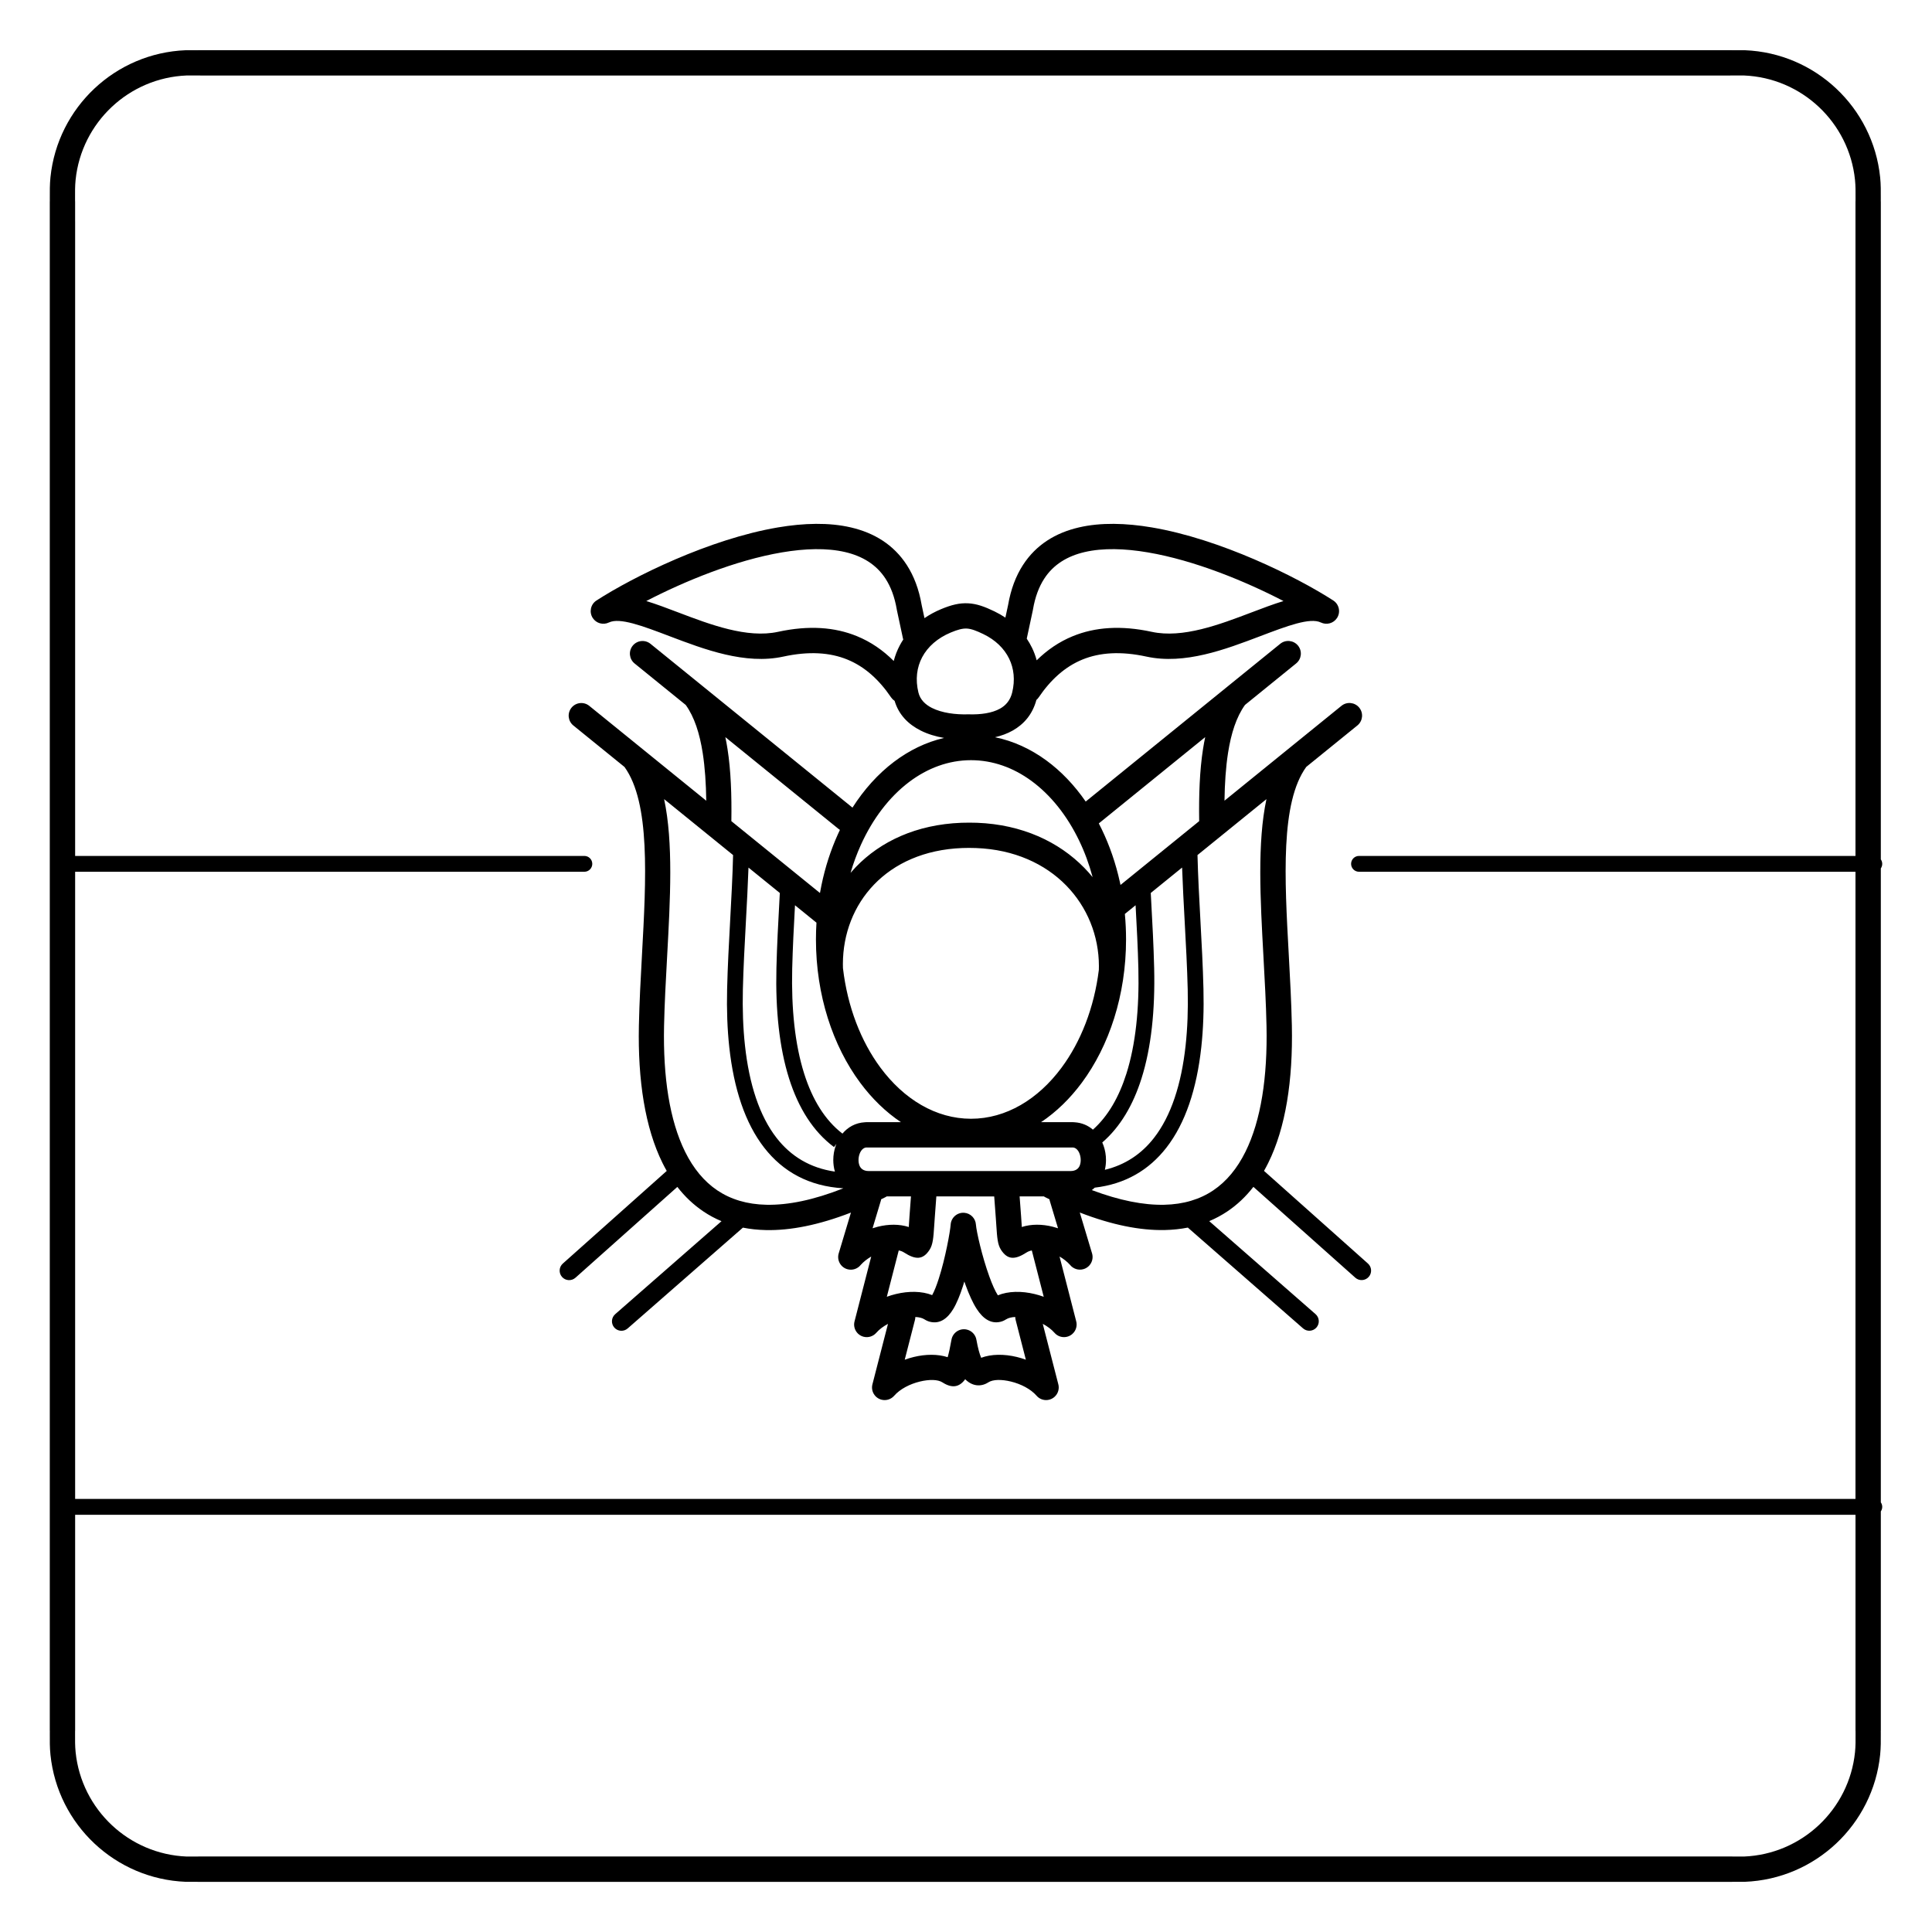 <?xml version="1.0" encoding="UTF-8"?>
<!-- Uploaded to: ICON Repo, www.svgrepo.com, Generator: ICON Repo Mixer Tools -->
<svg fill="#000000" width="800px" height="800px" version="1.1" viewBox="144 144 512 512" xmlns="http://www.w3.org/2000/svg">
 <path d="m395.93 311.64c-3.445 1.441-6.055 3.723-7.543 6.523-1.426 2.688-1.844 5.91-0.992 9.375 0.457 1.859 1.801 3.176 3.566 4.066 2.68 1.348 6.254 1.797 9.594 1.703h0.184c3.172 0.09 6.137-0.312 8.301-1.523 1.547-0.867 2.699-2.227 3.195-4.246 0.812-3.301 0.469-6.383-0.801-8.988-1.324-2.723-3.676-4.981-6.805-6.492-1.898-0.918-3.234-1.422-4.41-1.484-1.141-0.059-2.434 0.289-4.293 1.066zm-12.555 1.852c-0.035-0.109-0.066-0.223-0.09-0.336l-1.598-7.465c-0.016-0.07-0.027-0.137-0.035-0.207-0.562-3.285-1.578-5.961-2.965-8.109-2.453-3.801-6.195-6.016-10.711-7.07-4.871-1.137-10.645-0.949-16.727 0.078-12.438 2.106-25.941 7.691-35.977 12.898 2.664 0.809 5.5 1.887 8.469 3.016 8.48 3.223 18.23 6.926 26.438 5.144 8.168-1.773 15.059-1.254 20.941 1.16 3.66 1.5 6.879 3.719 9.73 6.566 0.371-1.441 0.91-2.824 1.602-4.129 0.281-0.531 0.586-1.047 0.918-1.551zm-2.332 16.219c-0.34-0.23-0.645-0.531-0.891-0.891-3.184-4.688-6.969-8.137-11.578-10.023-4.617-1.895-10.195-2.266-16.98-0.793-10.129 2.199-20.871-1.883-30.219-5.434-7.031-2.672-13.152-4.996-16.012-3.602v-0.004c-1.508 0.734-3.359 0.242-4.289-1.203-1-1.559-0.547-3.633 1.012-4.633 9.82-6.336 29.953-16.289 48.062-19.355 6.894-1.168 13.551-1.352 19.348 0 6.156 1.434 11.328 4.559 14.828 9.98 1.855 2.875 3.203 6.371 3.926 10.578l0.746 3.481c1.328-0.91 2.785-1.703 4.359-2.363 2.801-1.172 4.938-1.684 7.207-1.566 2.238 0.117 4.293 0.84 6.981 2.141 1.02 0.496 1.988 1.047 2.894 1.656l0.719-3.348c0.727-4.207 2.07-7.703 3.926-10.578 3.5-5.422 8.672-8.547 14.828-9.98 5.797-1.352 12.453-1.168 19.348 0 18.109 3.066 38.242 13.02 48.062 19.355 1.559 1 2.012 3.074 1.012 4.633-0.93 1.445-2.781 1.938-4.289 1.203v0.004c-2.859-1.395-8.98 0.93-16.012 3.602-9.348 3.551-20.086 7.633-30.219 5.434-6.785-1.473-12.359-1.102-16.98 0.793-4.609 1.891-8.395 5.34-11.578 10.023-0.176 0.258-0.379 0.48-0.602 0.672-1.035 3.832-3.309 6.449-6.332 8.141-1.41 0.789-2.977 1.359-4.637 1.742 4.867 0.992 9.449 3.109 13.598 6.144 3.918 2.867 7.441 6.562 10.438 10.902l37.492-30.406c0.098-0.09 0.203-0.176 0.312-0.254l13.75-11.148c1.434-1.168 3.543-0.949 4.711 0.484s0.949 3.543-0.484 4.711l-13.566 11.004c-2.289 3.18-3.684 7.543-4.492 12.703-0.602 3.852-0.879 8.125-0.945 12.676l16.938-13.738c0.098-0.09 0.203-0.176 0.312-0.254l13.75-11.148c1.434-1.168 3.543-0.949 4.711 0.484s0.949 3.543-0.484 4.711l-13.559 10.996c-6.848 9.484-5.754 29.402-4.625 49.902 0.34 6.172 0.68 12.395 0.812 18.652 0.305 14.535-1.645 27.086-6.266 36.406-0.355 0.719-0.727 1.414-1.113 2.094l27.535 24.547c1.039 0.922 1.129 2.516 0.207 3.551-0.922 1.039-2.516 1.129-3.551 0.207l-27.004-24.07c-1.992 2.566-4.289 4.75-6.91 6.508-1.5 1.004-3.098 1.863-4.793 2.574l28.176 24.648c1.043 0.914 1.148 2.5 0.234 3.543-0.914 1.043-2.5 1.148-3.543 0.234l-30.539-26.715c-1.934 0.383-3.973 0.602-6.117 0.648-6.484 0.137-13.965-1.328-22.516-4.641l3.25 10.828c0.527 1.773-0.48 3.644-2.258 4.172-1.363 0.406-2.781-0.098-3.606-1.156-0.773-0.852-1.719-1.59-2.754-2.184l4.383 17.031c0.375 1.223 0.027 2.606-0.996 3.5-1.391 1.219-3.508 1.078-4.723-0.316-0.805-0.922-1.887-1.727-3.109-2.375l4.086 15.875c0.375 1.223 0.027 2.606-0.996 3.5-1.391 1.219-3.508 1.078-4.723-0.316-1.562-1.793-4.164-3.125-6.812-3.769-2.438-0.59-4.738-0.59-5.988 0.219-0.57 0.367-1.164 0.609-1.777 0.719-1.18 0.211-2.309-0.039-3.371-0.738-0.344-0.227-0.668-0.496-0.977-0.812-1.551 2.141-3.504 2.465-6.027 0.836-1.25-0.809-3.551-0.809-5.988-0.219-2.648 0.641-5.25 1.977-6.812 3.769-0.805 0.918-2.082 1.359-3.344 1.039-1.789-0.457-2.871-2.277-2.414-4.066l4.125-16.031c-1.223 0.648-2.301 1.449-3.109 2.375-0.805 0.918-2.082 1.359-3.344 1.039-1.789-0.457-2.871-2.277-2.414-4.066l4.422-17.184c-1.031 0.598-1.977 1.332-2.754 2.184-0.824 1.059-2.242 1.562-3.606 1.156-1.773-0.527-2.785-2.398-2.258-4.172l3.25-10.828c-8.547 3.312-16.031 4.777-22.516 4.641-2.148-0.047-4.188-0.262-6.117-0.648l-30.539 26.715c-1.043 0.914-2.629 0.809-3.543-0.234-0.914-1.043-0.809-2.629 0.234-3.543l28.176-24.648c-1.699-0.707-3.297-1.566-4.793-2.574-2.621-1.758-4.922-3.941-6.91-6.508l-27.004 24.07c-1.039 0.922-2.629 0.832-3.551-0.207-0.922-1.039-0.832-2.629 0.207-3.551l27.535-24.547c-0.387-0.68-0.758-1.379-1.113-2.094-4.617-9.32-6.57-21.867-6.266-36.406 0.133-6.258 0.473-12.48 0.812-18.652 1.125-20.496 2.219-40.418-4.625-49.902l-13.559-10.996c-1.434-1.168-1.652-3.277-0.484-4.711 1.168-1.434 3.277-1.652 4.711-0.484l13.75 11.148c0.109 0.078 0.211 0.16 0.312 0.254l16.938 13.738c-0.066-4.551-0.344-8.828-0.945-12.676-0.809-5.16-2.203-9.523-4.492-12.703l-13.566-11.004c-1.434-1.168-1.652-3.277-0.484-4.711 1.168-1.434 3.277-1.652 4.711-0.484l13.75 11.148c0.109 0.078 0.211 0.16 0.312 0.254l39.461 32c3.082-4.832 6.789-8.938 10.965-12.105 4.051-3.07 8.535-5.258 13.309-6.359-2.195-0.379-4.324-1.016-6.207-1.965-3.266-1.645-5.816-4.176-6.902-7.879zm-223.85 70.289v-202.64h0.012l-0.004-0.781c-0.012-1.871-0.023-3.684 0.172-5.606 0.949-9.246 5.246-17.5 11.66-23.52 6.379-5.988 14.848-9.773 24.199-10.145 0.363-0.016 2.375-0.008 3.512 0 1.508 0.008-2.492-0.012 0.676-0.012h404.79c3.168 0-0.832 0.016 0.676 0.012 1.133-0.004 3.148-0.012 3.512 0 9.352 0.371 17.82 4.156 24.199 10.145 6.414 6.019 10.711 14.27 11.66 23.52 0.199 1.926 0.184 3.734 0.172 5.606l-0.004 0.781h0.012v174.38c0.234 0.34 0.371 0.75 0.371 1.195 0 0.445-0.137 0.855-0.371 1.195v168.01c0.234 0.34 0.371 0.75 0.371 1.195s-0.137 0.855-0.371 1.195v58.117h-0.012l0.004 0.781c0.012 1.871 0.023 3.684-0.172 5.606-0.949 9.246-5.246 17.5-11.66 23.52-6.379 5.988-14.848 9.773-24.199 10.145-0.363 0.016-2.375 0.008-3.512 0-1.508-0.008 2.492 0.012-0.676 0.012h-404.79c-3.168 0 0.832-0.016-0.676-0.012-1.133 0.004-3.148 0.012-3.512 0-9.352-0.371-17.82-4.156-24.199-10.145-6.414-6.019-10.711-14.27-11.66-23.52-0.199-1.926-0.184-3.734-0.172-5.606l0.004-0.781h-0.012zm6.719-197.37v168.2h134.95c1.16 0 2.098 0.941 2.098 2.098 0 1.16-0.941 2.098-2.098 2.098h-134.95v166.2h471.81v-166.2h-131.57c-1.16 0-2.098-0.941-2.098-2.098 0-1.16 0.941-2.098 2.098-2.098h131.57v-173.47l0.012-0.012 0.004-0.797c0.012-1.656 0.023-3.258-0.145-4.898-0.777-7.59-4.312-14.367-9.586-19.32-5.238-4.918-12.195-8.027-19.871-8.332-0.336-0.012-2.184-0.008-3.223 0-2.168 0.008 2.25 0.016-0.703 0.016h-404.79c-2.953 0 1.465-0.008-0.703-0.016-1.039-0.004-2.883-0.012-3.223 0-7.676 0.305-14.629 3.414-19.871 8.332-5.273 4.949-8.809 11.73-9.586 19.32-0.168 1.641-0.156 3.242-0.145 4.898l0.004 0.797 0.012 0.012v5.277zm0 342.8v57.215l-0.012 0.012-0.004 0.797c-0.012 1.656-0.023 3.258 0.145 4.898 0.777 7.59 4.312 14.367 9.586 19.32 5.238 4.918 12.195 8.027 19.871 8.332 0.336 0.012 2.184 0.008 3.223 0 2.168-0.008-2.25-0.016 0.703-0.016h404.79c2.953 0-1.465 0.008 0.703 0.016 1.039 0.004 2.883 0.012 3.223 0 7.676-0.305 14.629-3.414 19.871-8.332 5.273-4.949 8.809-11.73 9.586-19.32 0.168-1.641 0.156-3.242 0.145-4.898l-0.004-0.797-0.012-0.012v-57.215zm237.05-97.328h-0.109-27.215l-0.121-0.004c-0.805 0.098-1.406 0.824-1.727 1.73-0.18 0.512-0.273 1.059-0.273 1.594 0 0.512 0.082 1.012 0.254 1.457 0.32 0.828 1.098 1.461 2.418 1.461h53.539c1.324 0 2.098-0.637 2.418-1.461 0.172-0.441 0.254-0.941 0.254-1.457 0-0.535-0.094-1.082-0.273-1.594-0.316-0.906-0.922-1.633-1.727-1.73l-0.121 0.004h-27.215-0.113zm0.004 12.961h-8.824l-0.426 5.727c-0.074 0.992-0.109 1.566-0.145 2.094-0.203 3.062-0.324 4.93-1.227 6.324-1.719 2.656-3.664 2.719-6.781 0.703-0.391-0.254-0.859-0.43-1.387-0.535l-3.16 12.281c0.797-0.293 1.605-0.535 2.414-0.73 3.387-0.82 6.875-0.793 9.602 0.289 0.59-1.051 1.18-2.574 1.738-4.312 1.77-5.484 3.027-12.504 3.168-14.395 0.129-1.848 1.734-3.238 3.582-3.109 1.691 0.121 3 1.473 3.109 3.121 0.137 1.816 1.617 8.438 3.578 13.828 0.73 2.012 1.5 3.773 2.234 4.914l0.004 0.012c2.746-1.137 6.297-1.18 9.742-0.344 0.809 0.195 1.617 0.441 2.414 0.73l-3.16-12.281c-0.527 0.105-0.996 0.281-1.387 0.535-3.117 2.016-5.062 1.953-6.781-0.703-0.902-1.395-1.023-3.262-1.227-6.324-0.035-0.527-0.074-1.102-0.145-2.094l-0.426-5.727h-6.519zm-15.551 0h-6.426c-0.121 0.082-0.25 0.156-0.387 0.223-0.363 0.18-0.723 0.355-1.082 0.531-0.023 0.137-0.055 0.27-0.094 0.402l-2.188 7.285c0.461-0.152 0.926-0.289 1.387-0.406 2.828-0.711 5.727-0.73 8.211 0.074 0.012-0.223 0.027-0.461 0.043-0.711 0.051-0.754 0.105-1.594 0.145-2.144zm-20.16-6.582c-0.285-0.988-0.426-2.023-0.426-3.055 0-1.297 0.219-2.598 0.641-3.797 0.059-0.164 0.121-0.328 0.184-0.488l-0.629 0.848c-5.527-4.117-9.441-10.352-11.922-18.211-2.566-8.133-3.613-18.055-3.344-29.188 0.145-6 0.473-12.051 0.801-18.062l0.102-1.875-8.305-6.734c-0.164 4.703-0.422 9.508-0.688 14.344-0.328 6.059-0.66 12.16-0.801 17.953-0.125 5.258 0.051 10.238 0.559 14.875 1.117 10.23 3.832 18.652 8.406 24.512 3.766 4.824 8.852 7.934 15.422 8.887zm2.004-10.059c1.418-1.703 3.422-2.867 5.949-3.012 0.141-0.02 0.285-0.027 0.43-0.027h9.117c-4.027-2.691-7.672-6.234-10.801-10.453-7.242-9.766-11.719-23.191-11.719-37.969 0-1.492 0.047-2.977 0.137-4.445l-5.691-4.617c-0.309 5.672-0.605 11.359-0.738 16.777-0.258 10.664 0.73 20.125 3.164 27.828 2.184 6.91 5.519 12.355 10.152 15.914zm52.633-3.039h8.398c0.145 0 0.289 0.008 0.43 0.027 1.965 0.113 3.613 0.84 4.914 1.961 3.981-3.543 6.902-8.602 8.883-14.863 2.434-7.703 3.422-17.164 3.164-27.828-0.129-5.418-0.43-11.109-0.738-16.777l-2.844 2.305c0.207 2.215 0.316 4.469 0.316 6.754 0 14.777-4.481 28.203-11.719 37.969-3.129 4.219-6.773 7.762-10.801 10.453zm16.223 5.379c0.125 0.281 0.242 0.57 0.344 0.863 0.422 1.199 0.641 2.5 0.641 3.797 0 0.871-0.098 1.746-0.301 2.59 5.406-1.305 9.703-4.207 12.992-8.418 4.574-5.859 7.289-14.281 8.406-24.512 0.508-4.637 0.684-9.617 0.559-14.875-0.141-5.793-0.473-11.895-0.801-17.953-0.262-4.832-0.523-9.641-0.688-14.344l-8.305 6.734 0.102 1.875c0.328 6.012 0.656 12.062 0.801 18.062 0.27 11.137-0.777 21.059-3.344 29.188-2.246 7.121-5.668 12.906-10.402 16.992zm-1.988 11.973c-0.246 0.23-0.508 0.445-0.785 0.648 7.359 2.773 13.727 4.008 19.172 3.894 5.148-0.109 9.457-1.434 12.988-3.801 3.551-2.379 6.383-5.856 8.555-10.238 4.129-8.328 5.863-19.824 5.582-33.309-0.121-5.879-0.469-12.172-0.812-18.414-0.84-15.266-1.66-30.23 0.793-41.734l-18.273 14.82c0.137 5.586 0.457 11.496 0.781 17.441 0.328 6.012 0.656 12.066 0.801 18.07 0.133 5.469-0.051 10.633-0.574 15.418-1.199 10.988-4.191 20.133-9.273 26.645-4.606 5.902-10.855 9.613-18.957 10.566zm-13.492 2.328h-6.426l0.391 5.254c0.039 0.551 0.098 1.391 0.145 2.144 0.016 0.254 0.031 0.492 0.043 0.711 2.484-0.809 5.383-0.789 8.211-0.074 0.465 0.117 0.926 0.254 1.387 0.406l-2.188-7.285c-0.039-0.133-0.07-0.27-0.094-0.402-0.359-0.172-0.719-0.352-1.082-0.531-0.137-0.066-0.266-0.141-0.387-0.223zm14.562-98.848c0.27 0.52 0.535 1.043 0.789 1.574 2.074 4.297 3.707 9.004 4.801 14 0.055 0.246 0.105 0.488 0.156 0.734l20.852-16.91c-0.102-6.887 0.121-13.379 1.02-19.125 0.168-1.074 0.359-2.121 0.578-3.144l-28.199 22.871zm-73.895 18.438c0.125-0.707 0.258-1.414 0.402-2.109 0.988-4.766 2.453-9.262 4.316-13.391 0.188-0.41 0.375-0.82 0.57-1.223-0.137-0.082-0.273-0.176-0.398-0.281l-29.969-24.305c0.219 1.02 0.41 2.07 0.578 3.144 0.898 5.742 1.121 12.238 1.02 19.125l23.477 19.039zm56.168-65.043c0.527 1.082 0.949 2.211 1.262 3.379 2.809-2.762 5.969-4.918 9.555-6.387 5.887-2.414 12.777-2.93 20.941-1.16 8.207 1.781 17.957-1.922 26.438-5.144 2.969-1.129 5.805-2.203 8.469-3.016-10.031-5.207-23.535-10.793-35.977-12.898-6.082-1.031-11.852-1.215-16.727-0.078-4.512 1.051-8.258 3.269-10.711 7.07-1.387 2.148-2.402 4.824-2.965 8.109-0.012 0.07-0.023 0.137-0.035 0.207l-1.598 7.465-0.023 0.094c0.512 0.754 0.969 1.543 1.367 2.363zm-30.891 177.41c-0.004 0.258-0.039 0.52-0.105 0.777l-2.711 10.543c0.797-0.293 1.605-0.535 2.414-0.73 3.125-0.758 6.344-0.793 8.965 0.059 0.332-1.121 0.66-2.676 1.008-4.625 0.32-1.824 2.059-3.047 3.883-2.731 1.453 0.254 2.523 1.406 2.738 2.789 0.375 2.094 0.805 3.676 1.25 4.727 2.703-1.016 6.117-1.023 9.43-0.223 0.809 0.195 1.617 0.441 2.414 0.73l-2.711-10.543c-0.066-0.262-0.102-0.52-0.105-0.777-0.98 0.039-1.82 0.242-2.418 0.629l-0.004-0.008-0.008 0.008c-0.5 0.324-1.016 0.543-1.543 0.66-2.5 0.566-4.562-0.832-6.242-3.43-1.059-1.637-2.043-3.852-2.918-6.254-0.121-0.328-0.238-0.664-0.355-1-0.133 0.449-0.27 0.891-0.41 1.324-0.75 2.32-1.605 4.434-2.547 5.988-1.566 2.582-3.559 3.949-6.066 3.375-0.527-0.121-1.043-0.34-1.539-0.66-0.598-0.387-1.438-0.59-2.418-0.629zm-48.305-122.42-18.273-14.82c2.453 11.504 1.629 26.469 0.793 41.734-0.344 6.242-0.688 12.539-0.812 18.414-0.281 13.484 1.457 24.98 5.582 33.309 2.172 4.383 5.008 7.859 8.555 10.238 3.531 2.367 7.84 3.695 12.988 3.801 5.746 0.121 12.516-1.258 20.395-4.363-9.082-0.539-15.984-4.363-20.961-10.742-5.082-6.512-8.074-15.656-9.273-26.645-0.523-4.785-0.707-9.949-0.574-15.418 0.145-6 0.473-12.055 0.801-18.07 0.324-5.949 0.645-11.855 0.781-17.441zm62.598-1.898c-0.59 0-1.211 0.012-1.859 0.035-10.051 0.387-17.977 4.07-23.367 9.668-5.363 5.566-8.258 13.051-8.27 21.062 0 0.344 0.004 0.711 0.02 1.105 1.195 10.258 4.777 19.406 9.941 26.375 6.203 8.363 14.691 13.535 23.992 13.535s17.789-5.172 23.992-13.535c5.09-6.863 8.641-15.848 9.887-25.918 0.012-0.367 0.016-0.711 0.016-1.027-0.012-8.035-3.098-15.645-8.668-21.34-5.606-5.731-13.754-9.535-23.867-9.922-0.633-0.023-1.238-0.035-1.816-0.035zm-31.457 6.606c0.453-0.527 0.918-1.043 1.402-1.547 6.539-6.789 16.035-11.258 27.957-11.715 0.656-0.023 1.352-0.039 2.098-0.035 0.727 0 1.41 0.012 2.051 0.035 11.965 0.457 21.684 5.039 28.434 11.945 0.773 0.793 1.508 1.613 2.203 2.461-0.934-3.461-2.144-6.727-3.606-9.746-3.188-6.606-7.535-12.047-12.637-15.777-4.769-3.492-10.219-5.473-15.992-5.473-5.945 0-11.559 2.113-16.441 5.812-5.207 3.949-9.605 9.699-12.746 16.645-1.059 2.344-1.973 4.816-2.727 7.394z"/>
</svg>